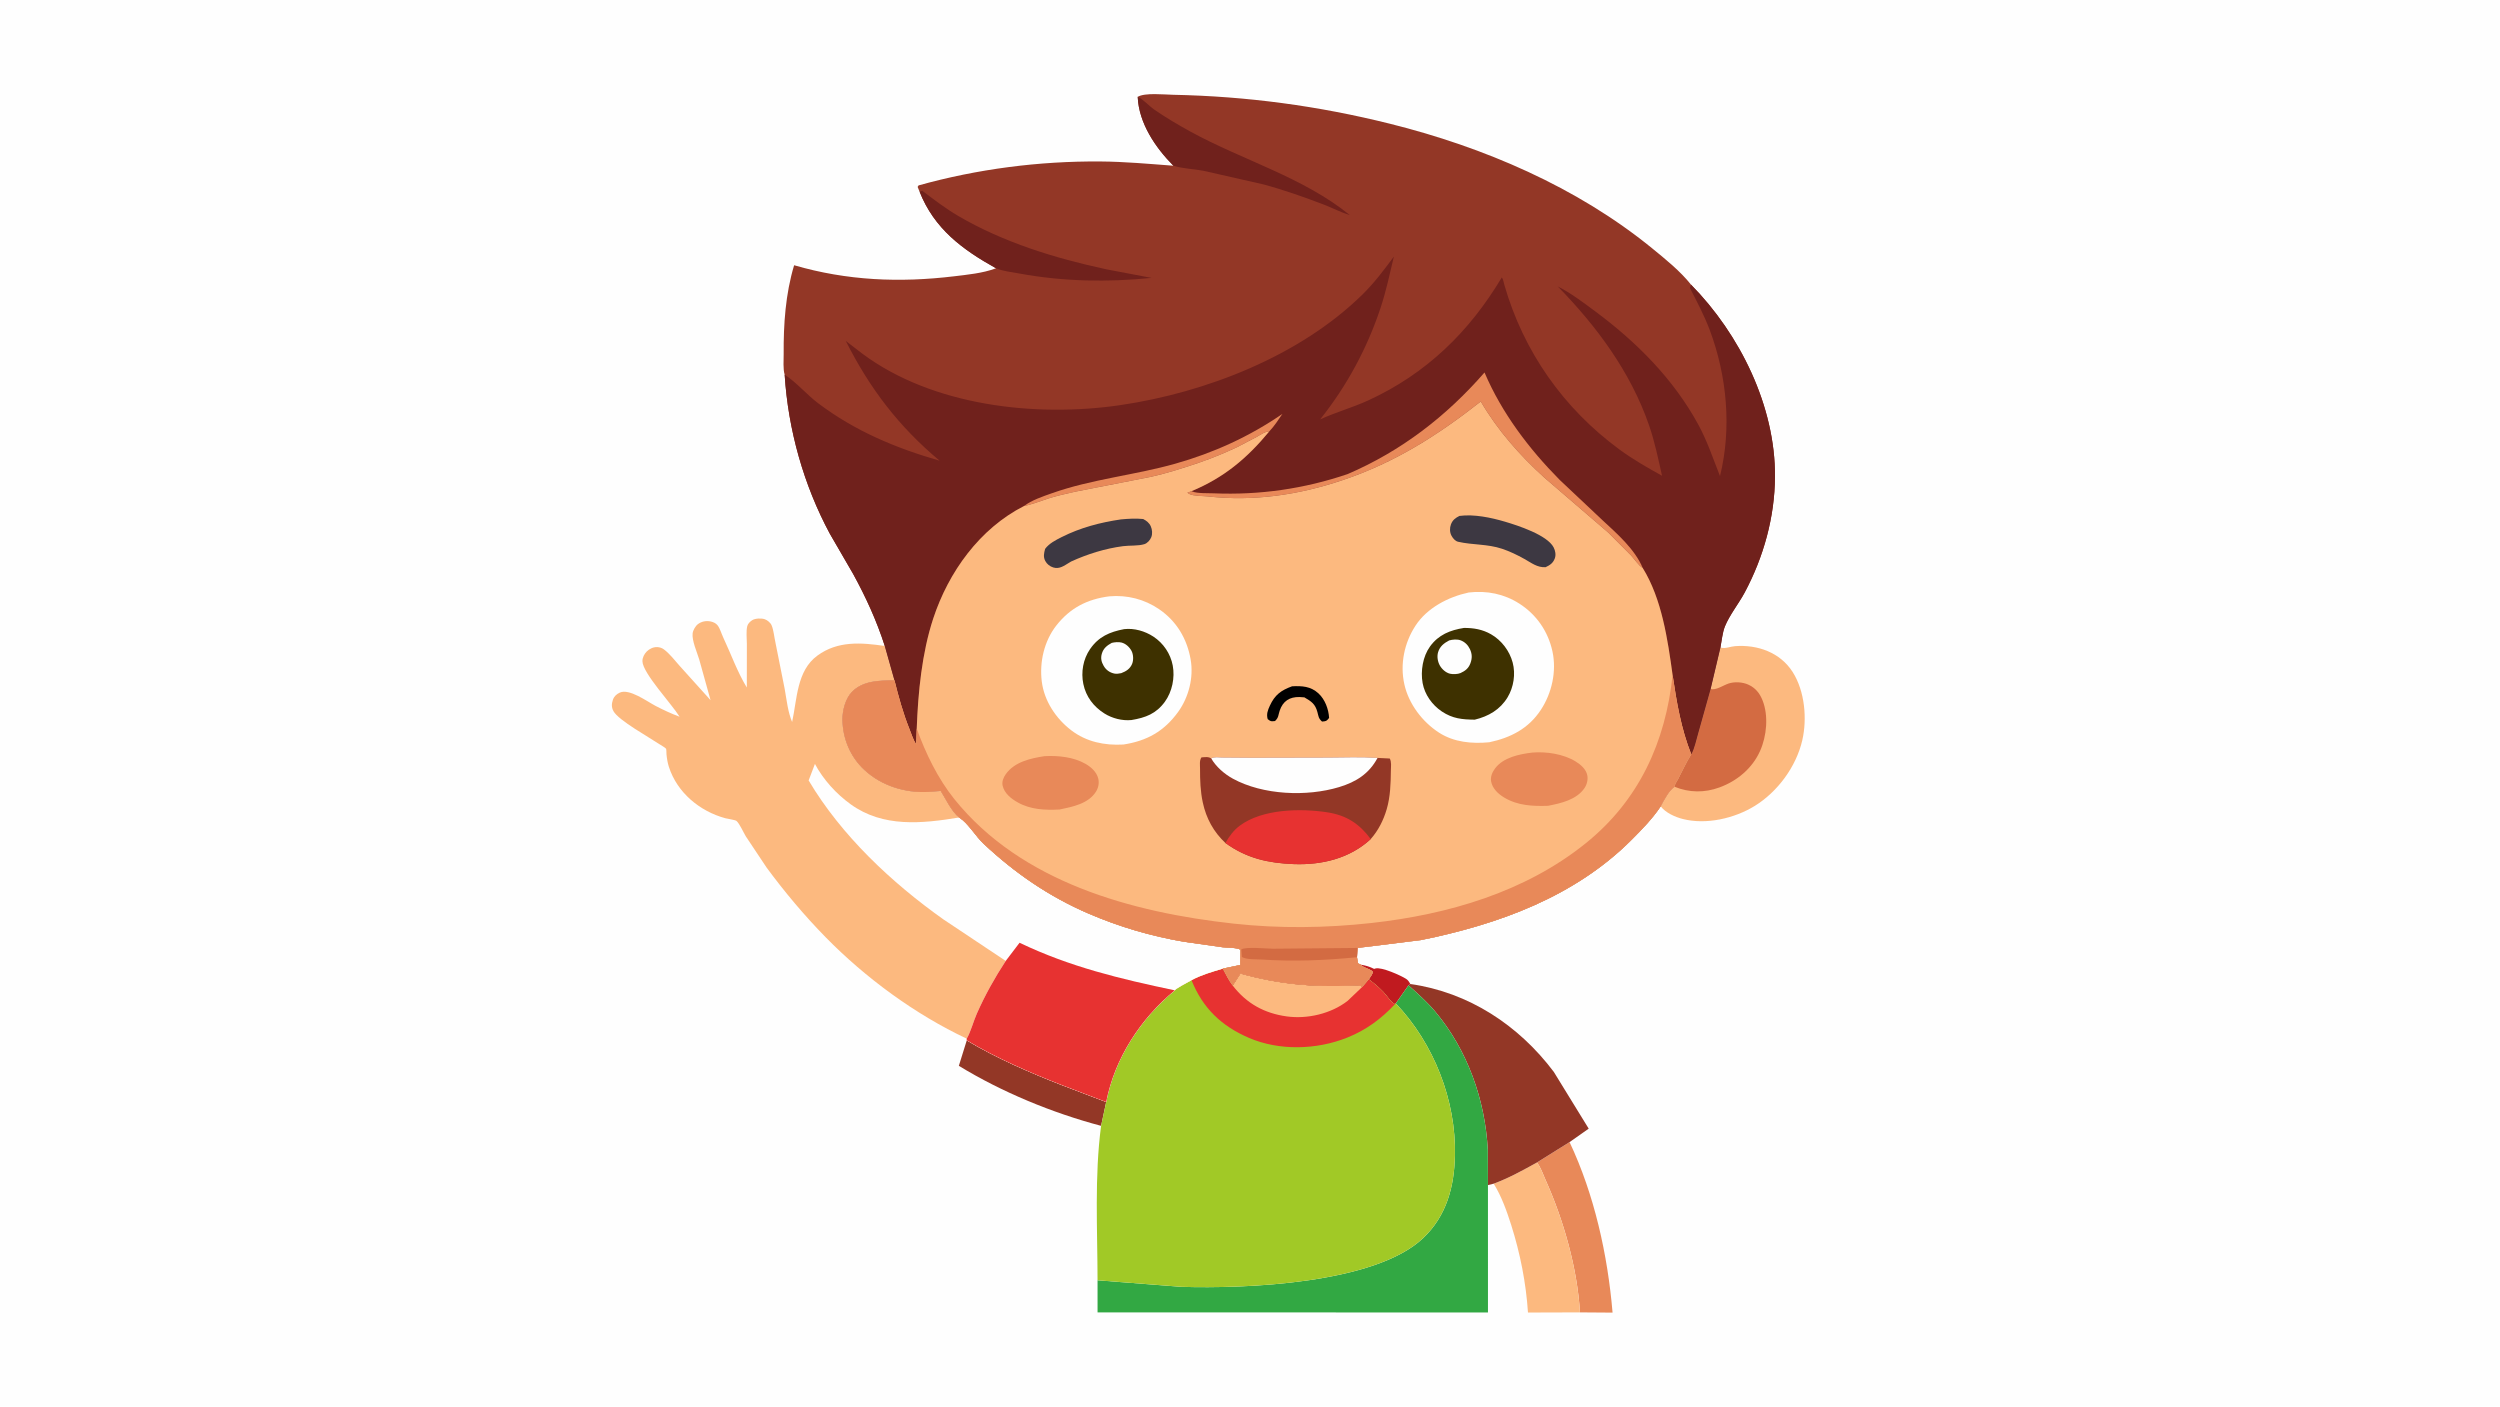 <svg version="1.1" xmlns="http://www.w3.org/2000/svg" style="display: block;" viewBox="0 0 2048 1152" width="1820" height="1024">
<path transform="translate(0,0)" fill="rgb(254,254,254)" d="M -0 -0 L 2048 0 L 2048 1152 L -0 1152 L -0 -0 z"/>
<path transform="translate(0,0)" fill="rgb(192,26,31)" d="M 1114.93 790.156 C 1118.95 790.828 1122.05 791.727 1125.68 793.588 L 1126.74 793.241 C 1131.83 791.821 1147.67 799.049 1151.83 801.714 C 1153.26 802.626 1154.08 803.751 1154.9 805.214 L 1155.33 805.951 L 1153.84 807.052 L 1143.43 821.885 L 1142.79 822.453 C 1140.02 821.691 1135.46 814.816 1133.34 812.595 C 1129.59 808.673 1125.61 805.353 1121.28 802.09 C 1122.36 800.455 1124.32 798.144 1124.52 796.195 C 1124.7 794.536 1116.89 792.562 1115.47 790.856 L 1114.93 790.156 z"/>
<path transform="translate(0,0)" fill="rgb(147,55,38)" d="M 791.974 852.127 C 816.414 866.736 843.169 878.31 869.647 888.685 L 906.188 902.622 L 902.01 922.147 C 862.033 911.548 820.691 894.514 785.487 872.978 L 791.974 852.127 z"/>
<path transform="translate(0,0)" fill="rgb(232,137,89)" d="M 1259.03 952.175 L 1285.79 935.469 C 1306.12 978.523 1317.02 1027.86 1321.01 1075.16 L 1294.32 1074.96 C 1292.16 1038.77 1280.82 999.025 1265.95 966.072 C 1263.91 961.545 1262.18 956.011 1259.03 952.175 z"/>
<path transform="translate(0,0)" fill="rgb(252,185,127)" d="M 1259.03 952.175 C 1262.18 956.011 1263.91 961.545 1265.95 966.072 C 1280.82 999.025 1292.16 1038.77 1294.32 1074.96 L 1251.72 1075.09 C 1250.11 1050.76 1245.37 1026.69 1238 1003.46 C 1234.3 991.837 1230.08 979.92 1223.63 969.53 C 1235.99 964.964 1247.55 958.562 1259.03 952.175 z"/>
<path transform="translate(0,0)" fill="rgb(147,55,38)" d="M 1155.33 805.951 C 1203.09 812.752 1244.12 839.675 1272.88 877.966 L 1301.47 924.448 L 1285.79 935.469 L 1259.03 952.175 C 1247.55 958.562 1235.99 964.964 1223.63 969.53 L 1218.93 970.69 L 1218.81 941.736 C 1216.6 900.665 1202.15 859.96 1175.55 828.334 C 1169.03 820.572 1161.37 813.818 1153.84 807.052 L 1155.33 805.951 z"/>
<path transform="translate(0,0)" fill="rgb(252,185,127)" d="M 1409.38 530.286 L 1409.84 530.432 C 1413.44 531.39 1417.58 529.485 1421.28 529.198 C 1439.68 527.769 1458.4 534.305 1468.62 550.488 C 1478.45 566.048 1480.53 588.547 1476.42 606.34 C 1471.44 627.91 1456.25 648.497 1437.53 660.051 C 1420.93 670.3 1397.72 675.703 1378.47 670.757 C 1372.13 669.13 1364.51 665.722 1360.44 660.404 C 1362.95 655.635 1367.26 647.253 1371.85 644.388 C 1371.86 642.247 1373.77 639.855 1374.76 637.965 C 1378.28 631.254 1381.41 624.195 1385.46 617.793 C 1388.2 613.01 1389.42 606.317 1391.01 601.019 L 1401.34 564.218 L 1409.38 530.286 z"/>
<path transform="translate(0,0)" fill="rgb(211,107,66)" d="M 1401.34 564.218 C 1405.35 565.714 1411.85 561.17 1416.06 559.788 C 1420.98 558.174 1427.49 558.56 1432.19 560.7 C 1437.97 563.332 1441.48 567.604 1443.84 573.5 C 1448.91 586.141 1447.34 602.914 1441.78 615.208 C 1435.37 629.407 1422.96 639.693 1408.49 644.958 C 1396.36 649.369 1383.79 649.282 1371.85 644.388 C 1371.86 642.247 1373.77 639.855 1374.76 637.965 C 1378.28 631.254 1381.41 624.195 1385.46 617.793 C 1388.2 613.01 1389.42 606.317 1391.01 601.019 L 1401.34 564.218 z"/>
<path transform="translate(0,0)" fill="rgb(50,168,67)" d="M 1153.84 807.052 C 1161.37 813.818 1169.03 820.572 1175.55 828.334 C 1202.15 859.96 1216.6 900.665 1218.81 941.736 L 1218.93 970.69 L 1218.94 1075.02 L 899.122 1074.98 L 899.113 1048.67 L 967.751 1054.03 C 1019.3 1055.66 1126.57 1051.65 1166 1013.96 C 1185.08 995.722 1191.33 972.036 1191.89 946.465 C 1192.89 901.166 1174.59 854.639 1143.43 821.885 L 1153.84 807.052 z"/>
<path transform="translate(0,0)" fill="rgb(161,201,38)" d="M 1001.74 793.356 C 1004.22 798.137 1006.62 802.831 1009.81 807.198 L 1016.16 797.366 C 1046.81 805.943 1075.82 808.769 1107.68 807.249 C 1110.32 807.123 1113.77 806.691 1116.07 808.242 L 1121.28 802.09 C 1125.61 805.353 1129.59 808.673 1133.34 812.595 C 1135.46 814.816 1140.02 821.691 1142.79 822.453 L 1143.43 821.885 C 1174.59 854.639 1192.89 901.166 1191.89 946.465 C 1191.33 972.036 1185.08 995.722 1166 1013.96 C 1126.57 1051.65 1019.3 1055.66 967.751 1054.03 L 899.113 1048.67 C 899.044 1006.85 896.541 963.621 902.01 922.147 L 906.188 902.622 C 913.075 866.804 934.493 834.076 962.357 811.142 C 963.183 809.59 973.989 804.074 976.078 802.821 C 984.215 798.451 992.941 796.012 1001.74 793.356 z"/>
<path transform="translate(0,0)" fill="rgb(231,50,49)" d="M 1001.74 793.356 C 1004.22 798.137 1006.62 802.831 1009.81 807.198 L 1016.16 797.366 C 1046.81 805.943 1075.82 808.769 1107.68 807.249 C 1110.32 807.123 1113.77 806.691 1116.07 808.242 L 1121.28 802.09 C 1125.61 805.353 1129.59 808.673 1133.34 812.595 C 1135.46 814.816 1140.02 821.691 1142.79 822.453 C 1131.4 834.579 1119.18 843.637 1103.68 849.858 C 1078.67 859.901 1047.9 860.82 1022.95 850.007 C 1000.56 840.308 985.293 825.773 976.078 802.821 C 984.215 798.451 992.941 796.012 1001.74 793.356 z"/>
<path transform="translate(0,0)" fill="rgb(252,185,127)" d="M 1009.81 807.198 L 1016.16 797.366 C 1046.81 805.943 1075.82 808.769 1107.68 807.249 C 1110.32 807.123 1113.77 806.691 1116.07 808.242 L 1103.92 819.808 C 1090.4 830.292 1071.02 834.838 1054.12 832.505 C 1035.77 829.97 1021.16 821.956 1009.81 807.198 z"/>
<path transform="translate(0,0)" fill="rgb(252,185,127)" d="M 791.953 850.732 C 749.668 830.814 709.065 800.999 676.385 767.666 C 658.919 749.85 642.832 730.673 628.021 710.599 L 610.973 685 C 609.087 681.923 605.844 674.498 603.297 672.349 C 602.34 671.542 595.778 670.592 594.151 670.148 C 573.134 664.414 554.695 649.108 547.95 628.068 C 546.846 624.623 546.308 621.157 545.971 617.568 C 545.887 616.673 545.991 613.894 545.625 613.219 C 545.191 612.419 540.915 610.007 539.887 609.313 C 531.948 603.946 506.655 589.952 502.566 582.473 C 500.822 579.285 500.971 576.441 502.117 573.037 C 503.035 570.31 505.189 568.386 507.778 567.226 C 515.57 563.737 529.993 574.447 536.909 578.059 C 543.309 581.402 549.934 584.495 556.708 587.002 C 550.431 576.702 526.55 551.385 526.285 541.604 C 526.204 538.623 527.769 535.621 529.828 533.545 C 532.028 531.326 535.277 529.812 538.436 529.96 C 540.365 530.051 542.258 530.656 543.819 531.806 C 548.656 535.37 552.918 541.063 556.968 545.568 L 582.083 573.432 L 572.794 540.062 C 571.066 534.322 566.686 524.614 567.408 518.69 C 567.727 516.069 569.719 512.645 571.869 511.062 C 574.789 508.912 578.565 508.191 582.147 508.961 C 584.204 509.403 586.416 510.327 587.755 512.016 C 589.829 514.632 591.018 518.999 592.472 522.087 C 598.807 535.543 604.047 550.431 611.797 563.067 L 611.831 527.29 C 611.824 522.862 611.122 517.084 612.147 512.797 C 612.627 510.791 614.575 508.916 616.279 507.88 C 618.793 506.352 623.668 506.199 626.404 507.101 C 628.663 507.845 631.232 509.999 632.149 512.242 C 633.765 516.194 634.192 521.428 635.132 525.679 L 642.795 564.112 C 644.389 572.879 645.397 583.15 648.907 591.299 C 653.027 572.462 652.65 549.338 669.613 536.925 C 686.324 524.696 705.49 526.21 724.811 529.047 L 732.757 557.205 C 720.673 557.331 707.192 557.266 698.03 566.525 C 692.58 572.033 690.042 581.944 690.144 589.5 C 690.355 605.091 696.663 620.014 708.123 630.62 C 722.121 643.574 741.275 649.517 760.185 648.61 L 770.652 647.8 C 774.717 654.37 779.715 664.933 785.694 669.56 L 786.147 669.834 C 793.12 674.33 799.362 685.047 805.722 691.01 C 831.453 715.13 859.401 734.313 891.87 748.304 C 917.03 759.145 943.55 766.938 970.568 771.448 L 1001.84 775.877 C 1005.45 776.281 1013.21 776.072 1016.18 777.837 L 1016.04 790.369 L 1001.74 793.356 C 992.941 796.012 984.215 798.451 976.078 802.821 C 973.989 804.074 963.183 809.59 962.357 811.142 C 934.493 834.076 913.075 866.804 906.188 902.622 L 869.647 888.685 C 843.169 878.31 816.414 866.736 791.974 852.127 L 791.953 850.732 z"/>
<path transform="translate(0,0)" fill="rgb(254,254,254)" d="M 823.899 787.048 L 772.873 753.049 C 730.397 722.935 689.181 684.255 662.437 639.199 L 667.586 625.677 C 674.464 638.586 685.122 650.284 696.995 658.815 C 723.522 677.874 755.234 674.566 785.694 669.56 L 786.147 669.834 C 793.12 674.33 799.362 685.047 805.722 691.01 C 831.453 715.13 859.401 734.313 891.87 748.304 C 917.03 759.145 943.55 766.938 970.568 771.448 L 1001.84 775.877 C 1005.45 776.281 1013.21 776.072 1016.18 777.837 L 1016.04 790.369 L 1001.74 793.356 C 992.941 796.012 984.215 798.451 976.078 802.821 C 973.989 804.074 963.183 809.59 962.357 811.142 C 934.493 834.076 913.075 866.804 906.188 902.622 L 869.647 888.685 C 843.169 878.31 816.414 866.736 791.974 852.127 L 791.953 850.732 C 795.309 844.907 797.397 836.604 800.195 830.28 C 806.918 815.081 814.801 800.954 823.899 787.048 z"/>
<path transform="translate(0,0)" fill="rgb(231,50,49)" d="M 823.899 787.048 L 835.223 772.154 C 876.491 791.966 917.862 801.793 962.357 811.142 C 934.493 834.076 913.075 866.804 906.188 902.622 L 869.647 888.685 C 843.169 878.31 816.414 866.736 791.974 852.127 L 791.953 850.732 C 795.309 844.907 797.397 836.604 800.195 830.28 C 806.918 815.081 814.801 800.954 823.899 787.048 z"/>
<path transform="translate(0,0)" fill="rgb(147,55,38)" d="M 932.016 79.161 C 937.878 75.647 953.807 77.358 960.88 77.499 C 1021.39 78.703 1079.93 86.582 1138.63 101.223 C 1215.39 120.369 1291.68 152.953 1353.32 203.184 C 1364.09 211.959 1376.6 222.056 1385.25 233.012 C 1425.32 273.646 1454.48 332.733 1454.07 390.514 C 1453.84 423.475 1444.78 456.136 1429.29 485.152 C 1424.45 494.217 1416.83 503.665 1413.05 513 C 1411.01 518.054 1410.43 524.872 1409.38 530.286 L 1401.34 564.218 L 1391.01 601.019 C 1389.42 606.317 1388.2 613.01 1385.46 617.793 C 1381.41 624.195 1378.28 631.254 1374.76 637.965 C 1373.77 639.855 1371.86 642.247 1371.85 644.388 C 1367.26 647.253 1362.95 655.635 1360.44 660.404 C 1353.92 670.233 1345.1 679.331 1336.76 687.68 C 1289.92 734.576 1227.44 757.143 1163.82 770.004 L 1112.09 776.417 L 1111.65 784.026 L 1112.52 789.02 L 1114.93 790.156 L 1115.47 790.856 C 1116.89 792.562 1124.7 794.536 1124.52 796.195 C 1124.32 798.144 1122.36 800.455 1121.28 802.09 L 1116.07 808.242 C 1113.77 806.691 1110.32 807.123 1107.68 807.249 C 1075.82 808.769 1046.81 805.943 1016.16 797.366 L 1009.81 807.198 C 1006.62 802.831 1004.22 798.137 1001.74 793.356 L 1016.04 790.369 L 1016.18 777.837 C 1013.21 776.072 1005.45 776.281 1001.84 775.877 L 970.568 771.448 C 943.55 766.938 917.03 759.145 891.87 748.304 C 859.401 734.313 831.453 715.13 805.722 691.01 C 799.362 685.047 793.12 674.33 786.147 669.834 L 785.694 669.56 C 779.715 664.933 774.717 654.37 770.652 647.8 L 760.185 648.61 C 741.275 649.517 722.121 643.574 708.123 630.62 C 696.663 620.014 690.355 605.091 690.144 589.5 C 690.042 581.944 692.58 572.033 698.03 566.525 C 707.192 557.266 720.673 557.331 732.757 557.205 L 724.811 529.047 C 718.179 508.413 709.335 489.02 698.907 470.04 L 679.868 437.198 C 658.393 397.297 645.651 351.991 642.794 306.792 C 641.363 302.214 642.01 294.861 641.979 289.991 C 641.827 265.299 643.446 240.922 650.544 217.142 C 693.932 229.775 736.957 231.575 781.673 226.192 C 792.516 224.887 804.976 223.671 815.273 219.87 L 815.925 219.619 C 788.367 204.276 765.354 187.281 753.321 156.874 L 751.717 153 L 752.5 151.739 C 800.957 138.259 851.05 131.781 901.352 132.133 C 921.397 132.273 941.307 134.127 961.275 135.62 C 946.561 120.857 932.893 100.668 932.016 79.161 z"/>
<path transform="translate(0,0)" fill="rgb(112,33,28)" d="M 932.016 79.161 C 936.573 81.224 941.125 86.551 945.478 89.567 C 955.026 96.181 965.135 102.131 975.312 107.714 C 1017.89 131.073 1067.81 145.143 1105.74 176.037 C 1098.55 173.933 1092.16 170.445 1085.21 167.772 C 1068.72 161.431 1051.9 155.469 1034.83 150.884 L 985.578 139.703 C 977.852 138.273 968.628 138.01 961.275 135.62 C 946.561 120.857 932.893 100.668 932.016 79.161 z"/>
<path transform="translate(0,0)" fill="rgb(112,33,28)" d="M 753.321 156.874 L 755.488 156.123 C 765.001 163.294 774.567 170.654 784.861 176.686 C 822.101 198.51 864.217 211.368 906.185 220.447 L 943.399 227.522 C 906.941 231.168 871.138 230.538 835.01 223.916 C 828.982 222.811 821.484 222.028 815.925 219.619 C 788.367 204.276 765.354 187.281 753.321 156.874 z"/>
<path transform="translate(0,0)" fill="rgb(112,33,28)" d="M 642.794 306.792 C 652.456 313.04 660.801 323.09 670.222 330.193 C 700.431 352.969 733.589 366.869 769.715 377.253 C 736.217 349.23 712.474 318.072 692.846 279.129 L 706.527 289.657 C 764.077 332.45 848.506 341.938 917.779 331.738 C 988.009 321.398 1064.84 291.48 1116.11 241.141 C 1126.05 231.383 1133.62 221.13 1141.87 210.033 C 1138.49 224.172 1135.59 238.039 1131.02 251.863 C 1120.05 285.058 1103.28 316.145 1081.44 343.449 C 1094.18 337.545 1107.95 333.795 1120.81 327.898 C 1168.31 306.105 1203.62 271.787 1230.24 227.188 C 1231.39 228.232 1231.9 231.621 1232.35 233.197 C 1248.1 287.88 1280.7 334.248 1326.5 367.969 C 1337.61 376.148 1349.49 382.925 1361.54 389.596 C 1358.4 375.66 1355.6 361.83 1350.92 348.291 C 1335.82 304.611 1308.14 267.306 1276.15 234.524 C 1286.96 239.969 1297.3 247.851 1307 255.058 C 1340.86 280.205 1370.81 310.269 1391.16 347.534 C 1398.65 361.247 1403.29 375.469 1409.02 389.892 C 1418.73 350.643 1414.74 307.839 1400.62 270.201 C 1396.13 258.249 1390.18 247.071 1384.35 235.741 L 1385.25 233.012 C 1425.32 273.646 1454.48 332.733 1454.07 390.514 C 1453.84 423.475 1444.78 456.136 1429.29 485.152 C 1424.45 494.217 1416.83 503.665 1413.05 513 C 1411.01 518.054 1410.43 524.872 1409.38 530.286 L 1401.34 564.218 L 1391.01 601.019 C 1389.42 606.317 1388.2 613.01 1385.46 617.793 C 1377.15 596.817 1373.48 575.126 1370.2 552.896 C 1366.22 523.961 1361.41 490.465 1345.73 465.186 C 1342.03 462.837 1339.16 458.132 1336.15 454.885 L 1317.54 436.211 L 1264.94 390.967 C 1244.95 372.858 1226.66 352.112 1213.05 328.766 C 1177.66 356.555 1142.61 378.883 1099.64 393.27 C 1063.96 405.281 1027.07 410.757 989.473 406.55 C 985.395 406.094 977.982 406.374 974.408 404.582 C 973.785 404.27 973.211 403.911 972.651 403.5 L 976.143 402.209 C 1002.68 391.151 1021.57 375.328 1039.78 353.289 C 1036.04 353.473 1032.89 355.872 1029.7 357.671 L 1013.47 366.158 C 1003.71 370.737 993.666 374.944 983.475 378.46 C 970.265 383.018 956.772 387.309 943.144 390.426 L 880.904 402.639 C 873.543 404.288 865.959 405.965 858.763 408.24 C 852.293 410.286 845.603 413.11 838.951 414.363 C 802.526 432.857 777.009 468.507 764.48 506.615 C 755.215 534.795 752.07 567.088 750.989 596.692 L 750.543 609.694 C 748.105 605.957 746.587 600.995 744.923 596.852 C 739.804 584.1 736.064 570.53 732.757 557.205 L 724.811 529.047 C 718.179 508.413 709.335 489.02 698.907 470.04 L 679.868 437.198 C 658.393 397.297 645.651 351.991 642.794 306.792 z"/>
<path transform="translate(0,0)" fill="rgb(232,137,89)" d="M 838.951 414.363 C 845.168 409.571 854.229 406.579 861.574 403.97 C 894.407 392.306 929.341 389.181 962.793 379.719 C 994.262 370.818 1023.58 357.486 1050.54 338.928 C 1047.16 343.855 1043.92 348.953 1039.78 353.289 C 1036.04 353.473 1032.89 355.872 1029.7 357.671 L 1013.47 366.158 C 1003.71 370.737 993.666 374.944 983.475 378.46 C 970.265 383.018 956.772 387.309 943.144 390.426 L 880.904 402.639 C 873.543 404.288 865.959 405.965 858.763 408.24 C 852.293 410.286 845.603 413.11 838.951 414.363 z"/>
<path transform="translate(0,0)" fill="rgb(232,137,89)" d="M 1103.98 388.227 C 1147.91 369.333 1184.73 341.011 1216.12 304.993 C 1230.24 338.111 1252.41 367.422 1277.68 392.964 L 1312.9 426.145 C 1324.75 437.113 1339.4 449.891 1345.73 465.186 C 1342.03 462.837 1339.16 458.132 1336.15 454.885 L 1317.54 436.211 L 1264.94 390.967 C 1244.95 372.858 1226.66 352.112 1213.05 328.766 C 1177.66 356.555 1142.61 378.883 1099.64 393.27 C 1063.96 405.281 1027.07 410.757 989.473 406.55 C 985.395 406.094 977.982 406.374 974.408 404.582 C 973.785 404.27 973.211 403.911 972.651 403.5 L 976.143 402.209 L 976.698 402.492 C 981.06 404.216 989.423 403.787 994.209 403.989 C 1031.76 405.575 1068.45 400.29 1103.98 388.227 z"/>
<path transform="translate(0,0)" fill="rgb(252,185,127)" d="M 1099.64 393.27 C 1142.61 378.883 1177.66 356.555 1213.05 328.766 C 1226.66 352.112 1244.95 372.858 1264.94 390.967 L 1317.54 436.211 L 1336.15 454.885 C 1339.16 458.132 1342.03 462.837 1345.73 465.186 C 1361.41 490.465 1366.22 523.961 1370.2 552.896 C 1373.48 575.126 1377.15 596.817 1385.46 617.793 C 1381.41 624.195 1378.28 631.254 1374.76 637.965 C 1373.77 639.855 1371.86 642.247 1371.85 644.388 C 1367.26 647.253 1362.95 655.635 1360.44 660.404 C 1353.92 670.233 1345.1 679.331 1336.76 687.68 C 1289.92 734.576 1227.44 757.143 1163.82 770.004 L 1112.09 776.417 L 1111.65 784.026 L 1112.52 789.02 L 1114.93 790.156 L 1115.47 790.856 C 1116.89 792.562 1124.7 794.536 1124.52 796.195 C 1124.32 798.144 1122.36 800.455 1121.28 802.09 L 1116.07 808.242 C 1113.77 806.691 1110.32 807.123 1107.68 807.249 C 1075.82 808.769 1046.81 805.943 1016.16 797.366 L 1009.81 807.198 C 1006.62 802.831 1004.22 798.137 1001.74 793.356 L 1016.04 790.369 L 1016.18 777.837 C 1013.21 776.072 1005.45 776.281 1001.84 775.877 L 970.568 771.448 C 943.55 766.938 917.03 759.145 891.87 748.304 C 859.401 734.313 831.453 715.13 805.722 691.01 C 799.362 685.047 793.12 674.33 786.147 669.834 L 785.694 669.56 C 779.715 664.933 774.717 654.37 770.652 647.8 L 760.185 648.61 C 741.275 649.517 722.121 643.574 708.123 630.62 C 696.663 620.014 690.355 605.091 690.144 589.5 C 690.042 581.944 692.58 572.033 698.03 566.525 C 707.192 557.266 720.673 557.331 732.757 557.205 C 736.064 570.53 739.804 584.1 744.923 596.852 C 746.587 600.995 748.105 605.957 750.543 609.694 L 750.989 596.692 C 752.07 567.088 755.215 534.795 764.48 506.615 C 777.009 468.507 802.526 432.857 838.951 414.363 C 845.603 413.11 852.293 410.286 858.763 408.24 C 865.959 405.965 873.543 404.288 880.904 402.639 L 943.144 390.426 C 956.772 387.309 970.265 383.018 983.475 378.46 C 993.666 374.944 1003.71 370.737 1013.47 366.158 L 1029.7 357.671 C 1032.89 355.872 1036.04 353.473 1039.78 353.289 C 1021.57 375.328 1002.68 391.151 976.143 402.209 L 972.651 403.5 C 973.211 403.911 973.785 404.27 974.408 404.582 C 977.982 406.374 985.395 406.094 989.473 406.55 C 1027.07 410.757 1063.96 405.281 1099.64 393.27 z"/>
<path transform="translate(0,0)" fill="rgb(0,0,0)" d="M 1058.45 562.081 C 1066.48 561.649 1073.73 562.061 1080.02 567.825 C 1085.47 572.824 1088.38 580.75 1088.8 588 C 1086.52 590.753 1086.57 590.619 1083 590.967 C 1080.03 588.207 1080.22 586.877 1079.21 583.142 C 1077.43 576.532 1074.3 574.488 1068.56 571.139 L 1064.53 570.862 C 1056.43 570.711 1050.96 574.161 1048.31 582.06 C 1047.08 585.736 1047.57 587.604 1044.5 590.527 C 1041.16 590.869 1041.15 591.001 1038.5 588.973 C 1037.3 584.918 1038.57 581.657 1040.26 577.978 C 1044.33 569.093 1049.44 565.364 1058.45 562.081 z"/>
<path transform="translate(0,0)" fill="rgb(61,56,66)" d="M 918.266 425.352 C 924.46 424.805 930.28 424.405 936.5 425.038 C 939.211 426.445 941.454 428.176 942.733 431.033 C 943.932 433.713 944.22 437.28 943.099 440 C 942.127 442.354 939.904 444.898 937.387 445.654 C 932.138 447.229 925.43 446.558 919.922 447.286 C 905.257 449.222 890.994 453.714 877.57 459.803 L 875.928 460.778 C 871.73 463.258 867.959 466.309 862.826 464.727 C 860.091 463.884 857.626 461.96 856.29 459.414 C 854.49 455.984 855.233 453 856.156 449.5 C 859.508 445.001 864.828 442.304 869.754 439.823 C 885.091 432.099 901.345 427.838 918.266 425.352 z"/>
<path transform="translate(0,0)" fill="rgb(61,56,66)" d="M 1195.58 422.5 C 1207.45 420.928 1221.37 423.829 1232.78 427.199 C 1243.47 430.359 1267.51 438.151 1272.74 448.285 C 1274.11 450.938 1274.77 454.395 1273.71 457.255 C 1272.28 461.145 1269.75 462.832 1266.15 464.5 C 1259.24 464.888 1254.65 461.004 1248.72 457.717 C 1242.81 454.445 1236.92 451.563 1230.5 449.42 C 1218.43 445.384 1206.51 446.42 1194.5 443.678 C 1192.06 443.121 1190.18 440.789 1189.04 438.661 C 1187.57 435.909 1187.52 432.375 1188.6 429.473 C 1189.93 425.901 1192.29 424.129 1195.58 422.5 z"/>
<path transform="translate(0,0)" fill="rgb(232,137,89)" d="M 855.72 619.304 C 866.81 618.697 879.47 619.975 889.299 625.619 C 893.914 628.269 898.423 632.359 899.707 637.72 C 900.581 641.373 899.83 645.161 897.85 648.335 C 891.648 658.278 878.63 660.789 868.087 663.002 C 856.27 663.613 844.34 663.163 833.761 657.21 C 828.336 654.157 822.781 649.838 821.338 643.425 C 820.594 640.117 822.063 636.669 823.971 634 C 831.151 623.954 844.249 621.067 855.72 619.304 z"/>
<path transform="translate(0,0)" fill="rgb(232,137,89)" d="M 1255.1 616.381 C 1266.74 615.399 1280.72 617.465 1290.78 623.66 C 1294.96 626.239 1299.43 630.075 1300.36 635.188 C 1300.99 638.641 1299.96 642.628 1297.99 645.5 C 1291.43 655.074 1278.76 657.902 1268.12 659.98 C 1255.76 660.399 1243.28 659.847 1232.35 653.273 C 1227.39 650.287 1222.69 646.041 1221.53 640.077 C 1220.77 636.204 1222.54 632.26 1224.84 629.246 C 1231.66 620.273 1244.57 617.691 1255.1 616.381 z"/>
<path transform="translate(0,0)" fill="rgb(147,55,38)" d="M 1003.88 690.454 C 994.175 681.386 988.175 670.37 985.354 657.374 C 983.337 648.08 983.057 638.915 983.07 629.449 C 983.074 626.316 982.474 622.978 984.199 620.329 C 986.982 620.132 989.747 619.548 992.197 621.12 C 994.637 619.693 998.536 620.342 1001.32 620.396 L 1025.42 620.596 L 1087.95 620.449 C 1101.4 620.36 1115.07 619.825 1128.49 620.746 L 1138.5 621.237 C 1140.04 624.032 1139.45 627.727 1139.41 630.861 C 1139.28 641.534 1139.01 652.465 1135.98 662.784 C 1133.32 671.831 1129.14 680.131 1122.9 687.229 C 1105.67 703.143 1082.77 708.615 1059.72 707.729 C 1038.79 706.923 1021.13 702.925 1003.88 690.454 z"/>
<path transform="translate(0,0)" fill="rgb(254,254,254)" d="M 992.197 621.12 C 994.637 619.693 998.536 620.342 1001.32 620.396 L 1025.42 620.596 L 1087.95 620.449 C 1101.4 620.36 1115.07 619.825 1128.49 620.746 C 1121.57 633.667 1110.96 640.414 1097.06 644.63 C 1070.51 652.679 1034.62 651.204 1010.01 637.766 C 1003.06 633.966 996.194 628.036 992.197 621.12 z"/>
<path transform="translate(0,0)" fill="rgb(231,50,49)" d="M 1003.88 690.454 C 1006.89 685.014 1010.58 680.016 1015.61 676.266 C 1034.16 662.447 1065.59 661.903 1087.53 665.344 C 1103.14 667.792 1113.67 674.724 1122.9 687.229 C 1105.67 703.143 1082.77 708.615 1059.72 707.729 C 1038.79 706.923 1021.13 702.925 1003.88 690.454 z"/>
<path transform="translate(0,0)" fill="rgb(254,254,254)" d="M 908.774 488.372 C 923.262 487.113 937.451 490.655 949.523 498.904 C 963.822 508.674 972.388 523.048 975.364 540.031 C 977.95 554.782 973.878 570.91 965.153 583.014 C 953.667 598.948 939.501 606.851 920.24 609.781 C 904.893 610.644 889.968 607.627 877.554 598.102 C 864.925 588.413 855.415 574.088 853.418 558.122 C 851.436 542.267 855.389 524.993 865.301 512.332 C 876.611 497.884 890.646 490.692 908.774 488.372 z"/>
<path transform="translate(0,0)" fill="rgb(62,49,0)" d="M 920.851 515.253 C 929.134 514.289 937.895 516.826 944.812 521.341 C 953.054 526.722 958.915 535.415 960.721 545.11 C 962.57 555.03 960.236 566.463 954.3 574.676 C 947.142 584.579 938.418 587.798 926.828 589.722 C 919.315 590.447 911.142 588.362 904.77 584.362 C 895.865 578.771 889.614 570.58 887.47 560.191 C 885.455 550.431 887.292 539.897 892.925 531.68 C 899.973 521.399 908.993 517.54 920.851 515.253 z"/>
<path transform="translate(0,0)" fill="rgb(254,254,254)" d="M 910.75 526.5 C 913.185 525.934 916.33 525.614 918.782 526.241 C 922.252 527.128 925.268 529.938 926.934 533.054 C 928.48 535.944 928.691 540.533 927.479 543.575 C 925.816 547.751 922.503 549.817 918.5 551.316 C 916.705 551.661 914.656 552.025 912.845 551.641 C 909.075 550.843 906.07 548.697 904.134 545.359 C 902.247 542.107 901.535 539.035 902.618 535.371 C 903.939 530.903 906.833 528.67 910.75 526.5 z"/>
<path transform="translate(0,0)" fill="rgb(254,254,254)" d="M 1203.19 485.23 C 1217.94 483.539 1232.06 486.301 1244.62 494.33 C 1258.76 503.368 1268.26 517.191 1271.79 533.587 C 1275.27 549.791 1271.32 567.592 1262.28 581.357 C 1252.23 596.671 1237.58 604.222 1220.04 607.911 C 1206.01 609.301 1191.14 607.93 1179 600.142 C 1165.19 591.273 1154 576.487 1150.44 560.424 C 1146.78 543.952 1150.38 526.564 1159.51 512.509 C 1169.07 497.785 1186.46 488.823 1203.19 485.23 z"/>
<path transform="translate(0,0)" fill="rgb(62,49,0)" d="M 1199.28 514.255 C 1207.25 514.238 1214.42 515.448 1221.43 519.443 C 1230.03 524.348 1236.62 533.061 1239.18 542.622 C 1241.68 551.983 1240.01 562.789 1235.03 571.058 C 1228.95 581.174 1219.33 586.724 1208.1 589.411 C 1197.86 589.289 1190.04 588.612 1181.17 582.708 C 1173.28 577.46 1167.1 568.851 1165.41 559.421 C 1163.63 549.529 1165.58 537.565 1171.52 529.388 C 1178.52 519.773 1187.99 516.074 1199.28 514.255 z"/>
<path transform="translate(0,0)" fill="rgb(254,254,254)" d="M 1187.15 524.5 C 1190 523.71 1193.74 523.36 1196.55 524.416 C 1199.96 525.698 1202.54 528.249 1204.1 531.5 C 1206.03 535.513 1206.11 539.115 1204.53 543.305 C 1202.97 547.403 1200.36 549.432 1196.5 551.211 C 1194.27 552.19 1190.18 552.347 1187.82 551.77 C 1184.38 550.927 1181.17 548.017 1179.48 544.982 C 1177.74 541.871 1177.05 537.64 1178.07 534.188 C 1179.5 529.371 1182.9 526.75 1187.15 524.5 z"/>
<path transform="translate(0,0)" fill="rgb(232,137,89)" d="M 1370.2 552.896 C 1373.48 575.126 1377.15 596.817 1385.46 617.793 C 1381.41 624.195 1378.28 631.254 1374.76 637.965 C 1373.77 639.855 1371.86 642.247 1371.85 644.388 C 1367.26 647.253 1362.95 655.635 1360.44 660.404 C 1353.92 670.233 1345.1 679.331 1336.76 687.68 C 1289.92 734.576 1227.44 757.143 1163.82 770.004 L 1112.09 776.417 L 1111.65 784.026 L 1112.52 789.02 L 1114.93 790.156 L 1115.47 790.856 C 1116.89 792.562 1124.7 794.536 1124.52 796.195 C 1124.32 798.144 1122.36 800.455 1121.28 802.09 L 1116.07 808.242 C 1113.77 806.691 1110.32 807.123 1107.68 807.249 C 1075.82 808.769 1046.81 805.943 1016.16 797.366 L 1009.81 807.198 C 1006.62 802.831 1004.22 798.137 1001.74 793.356 L 1016.04 790.369 L 1016.18 777.837 C 1013.21 776.072 1005.45 776.281 1001.84 775.877 L 970.568 771.448 C 943.55 766.938 917.03 759.145 891.87 748.304 C 859.401 734.313 831.453 715.13 805.722 691.01 C 799.362 685.047 793.12 674.33 786.147 669.834 L 785.694 669.56 C 779.715 664.933 774.717 654.37 770.652 647.8 L 760.185 648.61 C 741.275 649.517 722.121 643.574 708.123 630.62 C 696.663 620.014 690.355 605.091 690.144 589.5 C 690.042 581.944 692.58 572.033 698.03 566.525 C 707.192 557.266 720.673 557.331 732.757 557.205 C 736.064 570.53 739.804 584.1 744.923 596.852 C 746.587 600.995 748.105 605.957 750.543 609.694 L 750.989 596.692 C 758.191 616.9 768.327 637.758 781.861 654.565 C 836.707 722.672 927.299 747.337 1010.7 756.498 C 1048.01 760.597 1086.23 760.107 1123.5 755.978 C 1186.12 749.041 1249.36 730.734 1299.17 690.55 C 1342.74 655.41 1364.37 607.799 1370.2 552.896 z"/>
<path transform="translate(0,0)" fill="rgb(211,107,66)" d="M 1016.87 777.632 C 1020.79 775.237 1037.78 777.041 1042.94 777.056 L 1112.09 776.417 L 1111.65 784.026 C 1085.11 786.616 1059.93 787.644 1033.29 785.89 C 1028.91 785.602 1021.07 786.109 1017.35 783.811 L 1016.87 777.632 z"/>
</svg>